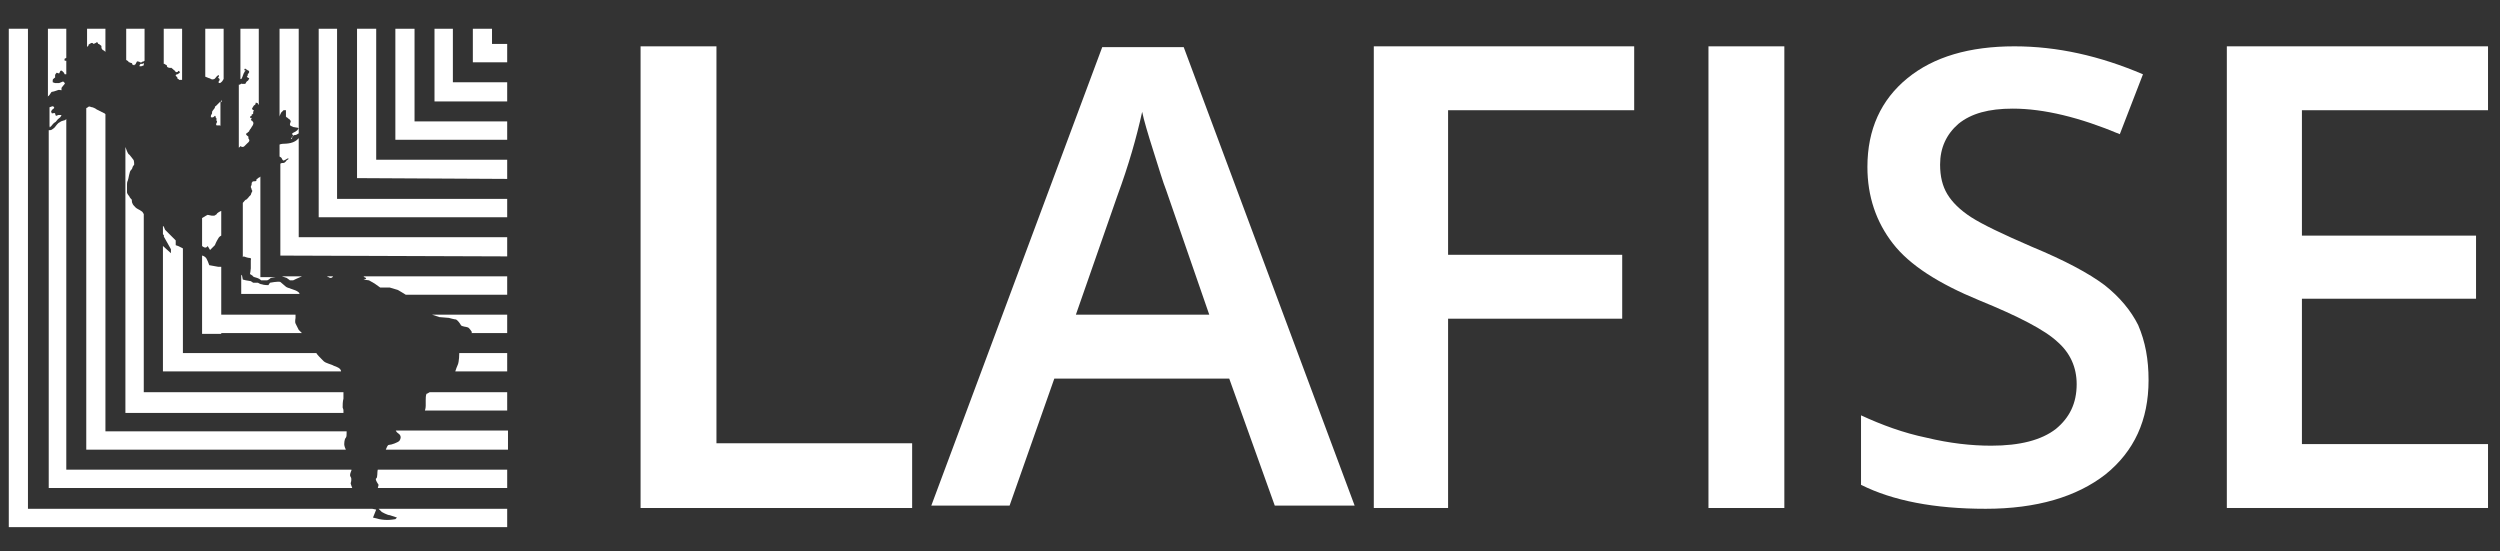 <?xml version="1.0" encoding="utf-8"?>
<!-- Generator: Adobe Illustrator 23.0.6, SVG Export Plug-In . SVG Version: 6.00 Build 0)  -->
<svg version="1.1" id="Capa_1" xmlns="http://www.w3.org/2000/svg" xmlns:xlink="http://www.w3.org/1999/xlink" x="0px" y="0px"
	 viewBox="0 0 313 69" style="enable-background:new 0 0 313 69;" xml:space="preserve">
<rect x="0" y="0" width="313" height="69" fill="#333333" stroke="none"/>
<style type="text/css">
	.st0{fill:#FFFFFF;}
</style>
<g>
	<g>
		<path class="st0" d="M47.8,64.1c0,0,0.7,0.4,1,0.4c0.3,0.1,0.9,0.3,0.9,0.3l-0.2,0.2c0,0-0.6,0.1-1,0.1c-0.5,0-1-0.1-1-0.1
			l-0.8-0.2l0.2-0.5l0.2-0.5l-0.5-0.1h-0.7l-0.3,0H3.5V3.6H1.1V66l0,0h62.4v-2.3H47.4L47.8,64.1z"/>
		<path class="st0" d="M47.3,58.8c-0.1,0.3,0,1-0.2,1.1c-0.2,0.1,0.3,0.8,0.3,0.8l-0.1,0.4h16.2v-2.3L47.3,58.8
			C47.3,58.8,47.3,58.8,47.3,58.8z"/>
		<path class="st0" d="M6.4,15.8c0.1-0.1,0.3-0.4,0.5-0.5c0.1,0,0.3-0.4,0.5-0.5c0.2-0.1,0.3-0.4,0.3-0.4s-0.3,0-0.4,0
			c-0.2,0.1-0.3,0.1-0.3,0.1s-0.1-0.2-0.1-0.3c0-0.1-0.4,0-0.4,0l-0.1-0.2c0,0,0-0.2,0.3-0.4c0.2-0.1,0-0.3-0.1-0.3
			c-0.1,0-0.5,0.2-0.4,0.1c0,0,0,0,0-0.1v2.6l0.1-0.1C6.1,16.1,6.3,15.9,6.4,15.8z"/>
		<path class="st0" d="M6.5,11.5c0.1,0,0.4-0.1,0.4-0.1l0.3-0.1c0,0,0.1-0.1,0.5,0l0-0.3c0,0,0.3-0.4,0.4-0.5
			c0.1-0.1-0.2-0.3-0.2-0.3l-0.5,0.2l-0.5,0l-0.3-0.1c0,0,0-0.2,0-0.3c0-0.1,0.3-0.3,0.3-0.3s0-0.2,0-0.3c0-0.1,0.2-0.3,0.2-0.3
			l0.3,0.1c0,0,0,0,0.1-0.2c0.1-0.3,0.3-0.1,0.3-0.1L8,9.1l0.1,0.2l0.2,0v-1l0,0v0V7.6c-0.1,0-0.2,0-0.2,0S8,7.3,8.2,7.3
			c0.1,0,0.1-0.1,0.1-0.1V3.6H6v8.6C6,12.1,6,12,6.1,12C6.3,11.8,6.4,11.5,6.5,11.5z"/>
		<path class="st0" d="M44.1,61.1C44.1,61.1,44.1,61.1,44.1,61.1c-0.1-0.2-0.2-0.6-0.2-0.6s0.2-0.5,0-0.8c-0.2-0.2,0.1-0.8,0.1-0.8
			s0,0,0-0.1H8.3V14.9c0,0-0.1,0.1-0.1,0.1c-0.1,0.1-0.5,0.1-0.7,0.3c-0.3,0.1-0.5,0.5-0.7,0.7c-0.3,0.2-0.3,0.3-0.6,0.3
			c-0.1,0-0.1,0-0.1,0v44.8H44.1z"/>
		<path class="st0" d="M43.3,56.3c-0.1-0.2-0.2-0.5-0.2-0.6c0-0.2,0-0.7,0.2-0.9c0.1-0.1,0.1-0.4,0.1-0.8H13.2V14.3
			c0,0-0.1-0.1-0.1-0.1s-0.8-0.4-1-0.5c-0.1-0.1-0.5-0.3-0.7-0.3c-0.2-0.1-0.3-0.1-0.5,0.1c-0.1,0-0.1,0-0.1,0.1l0,42.7l0,0H43.3z"
			/>
		<path class="st0" d="M11.1,5.7c-0.2,0,0.1-0.2,0.3-0.3c0.2-0.1,0.3,0.1,0.3,0.1s0.3-0.1,0.4-0.2c0.1-0.1,0.2,0.2,0.2,0.2
			c0.1,0,0.1,0,0.2,0.1c0.1,0.1,0.2,0.1,0.2,0.2c0,0.1,0,0.1,0,0.2c0,0.1,0.1,0.1,0.1,0.2c0.1,0.1,0.2,0.1,0.3,0.2
			c0,0,0.1,0.1,0.1,0.1V3.6h-2.3v2.3C10.9,5.8,11.2,5.7,11.1,5.7z"/>
		<path class="st0" d="M63.5,53.9H49.5c0,0,0.1,0,0.1,0.1c0.1,0.2,0.4,0.3,0.5,0.5c0.1,0.2,0.1,0.4-0.1,0.7c-0.2,0.2-1,0.5-1.3,0.5
			c-0.2,0-0.3,0.4-0.4,0.6h15.3V53.9z"/>
		<path class="st0" d="M16.2,7.8C16.2,7.9,16.2,7.9,16.2,7.8c0,0,0.2,0.1,0.3,0.1c0,0,0,0,0,0c0,0,0,0,0,0c0.1,0.1,0,0.1,0.1,0.2
			c0.1,0,0.2,0.1,0.2,0.1c0-0.1,0-0.1,0.1-0.1C16.9,8.1,17,8,17,8c0-0.1,0.1-0.2,0.1-0.2c0,0,0-0.1,0.1-0.1c0-0.1,0,0,0.1,0
			c0.2,0,0.3,0.2,0.4,0.1c0.1,0,0.1-0.1,0.2-0.1c0.1,0,0.1,0,0.2-0.1V3.6h-2.3v3.9c0.1,0.1,0.2,0.1,0.3,0.2
			C16,7.7,16.1,7.8,16.2,7.8z"/>
		<path class="st0" d="M63.5,49.1h-9.7c-0.2,0.1-0.3,0.2-0.4,0.2c-0.1,0.2-0.1,0.6-0.1,0.8c0,0.2,0,0.7,0,0.7s0,0.3-0.1,0.6h10.3
			V49.1z"/>
		<path class="st0" d="M17.5,8.3c0.2,0,0.3,0,0.4-0.1c0,0,0.1,0,0.1,0V7.9C17.9,7.9,17.9,8,17.8,8c-0.1,0-0.1,0-0.2,0
			C17.5,8.1,17.4,8.3,17.5,8.3z"/>
		<path class="st0" d="M43,51.4c0-0.2-0.1-0.3-0.1-0.4c0-0.3,0-0.7,0.1-1.1c0-0.2,0-0.5,0-0.8H18V26.8c-0.1-0.2-0.2-0.3-0.2-0.3
			l-0.3-0.2c0,0-0.4-0.2-0.5-0.3c-0.1-0.1-0.4-0.4-0.4-0.5c-0.1-0.1-0.1-0.5-0.1-0.5s-0.3-0.3-0.3-0.4c-0.1-0.1-0.3-0.4-0.3-0.5
			c0-0.2,0-0.4,0-0.4s0-0.5,0-0.6c0-0.1,0-0.3,0.1-0.5c0.1-0.2,0.2-1.2,0.4-1.3c0.2-0.2,0.2-0.4,0.2-0.4l0.2-0.3c0,0,0-0.5-0.1-0.6
			c-0.1-0.1-0.5-0.7-0.6-0.7c-0.1-0.1-0.3-0.6-0.4-0.9l0,33.3v0H43z"/>
		<path class="st0" d="M20.5,29.6l0.9,1.6v0.5l-1-0.9v15.7v0h22.3c0-0.4-0.6-0.6-0.9-0.7c-0.3-0.2-1-0.3-1.3-0.6
			c-0.3-0.3-0.8-0.8-0.9-1c0,0,0,0,0,0H22.9V31.1l-0.6-0.3L22,30.7l0-0.3l0-0.3c0,0-0.3-0.3-0.4-0.4c-0.1-0.1-0.5-0.5-0.5-0.5
			s-0.3-0.3-0.4-0.4c-0.1-0.1-0.1-0.3-0.2-0.4c0,0,0-0.1-0.1-0.1v1C20.5,29.5,20.6,29.5,20.5,29.6L20.5,29.6z"/>
		<path class="st0" d="M20.9,8.2c0,0,0,0.1,0,0.1c0,0.1,0.2,0.2,0.4,0.2c0.1,0,0.1,0,0.1,0c0,0,0.1,0,0.1,0c0,0,0,0.1,0.1,0.1
			c0,0,0.1,0.1,0.1,0.1c0,0,0.1,0.1,0.1,0.1c0,0,0,0,0,0c0,0,0.1,0,0.1,0.1c0,0,0,0,0,0c0.1,0.1,0.2,0.2,0.3,0.1
			c0.1,0,0.1,0,0.1-0.1c0.1-0.1,0,0,0.1,0c0,0,0.2,0.1,0.1,0.2c0,0-0.1,0.1-0.1,0.1c-0.1,0-0.1,0.1-0.2,0.1c-0.1,0-0.2,0.1-0.2,0.1
			c0,0.1,0,0.1,0.1,0.2c0,0,0.1,0,0.1,0.1c0,0,0,0,0,0.1c0.1,0.1,0.1,0.1,0.1,0.1c0.1,0,0.1,0,0.1,0.1c0.1,0,0.3,0,0.3,0
			c0,0,0,0,0.1,0V3.6h-2.3V8c0,0,0.1,0,0.1,0C20.7,8.1,20.8,8.1,20.9,8.2z"/>
		<path class="st0" d="M63.5,44.2h-6v0c0,0,0,1.1-0.2,1.5c-0.1,0.2-0.2,0.5-0.3,0.8h6.5V44.2z"/>
		<path class="st0" d="M63.5,41.7v-2.3h-9.4l0.9,0.3l1.2,0.1c0,0,0.7,0.2,0.9,0.2c0.2,0.1,0.5,0.5,0.6,0.7c0.1,0.2,0.7,0.2,0.9,0.3
			c0.2,0.1,0.5,0.6,0.5,0.6s0,0-0.1,0.1H63.5z"/>
		<path class="st0" d="M27.7,41.7h10.1c-0.2-0.2-0.3-0.3-0.4-0.4c-0.1-0.2-0.3-0.6-0.4-0.8c-0.1-0.2,0-0.7,0-0.7l0-0.4h-9.3v-6h-0.4
			l-1.1-0.2c0,0-0.3-0.9-0.5-1c-0.1-0.1-0.3-0.2-0.4-0.2l0,7.4v2.4H27.7L27.7,41.7z"/>
		<path class="st0" d="M27.2,15.7c0.1,0,0.2,0,0.3,0c0,0,0.1,0,0.1,0.1v-3.1c0,0,0,0,0,0c-0.2,0.2-0.4,0.4-0.6,0.6c0,0,0,0,0,0
			c-0.1,0-0.1,0.1-0.1,0.2c-0.1,0.1-0.2,0.3-0.3,0.4c-0.1,0.1,0,0.3-0.1,0.4c-0.1,0.1-0.1,0.2-0.1,0.3c0,0.1,0,0.1,0.2,0.1
			c0,0,0.1,0,0.2-0.1c0,0,0.1-0.1,0.1-0.1c0,0,0,0,0,0c0.1,0,0.1,0.1,0.1,0.2c0,0,0.1,0.1,0.1,0.1c0,0,0,0.2,0,0.2c0,0,0,0,0,0.1
			c0.1,0.1,0.1,0.2,0,0.3C27,15.7,27.1,15.7,27.2,15.7z"/>
		<path class="st0" d="M25.5,9.6C25.4,9.6,25.4,9.6,25.5,9.6c0,0,0.1,0,0.2,0c0.2,0.1,0.3,0.1,0.5,0.2c0.1,0,0.1,0,0.2,0.1
			c0.1,0,0.2,0.1,0.4,0c0.1,0,0.2-0.2,0.3-0.3c0.1-0.1,0.2-0.2,0.3-0.2c0,0,0,0.1,0,0.1c0,0.1,0,0.2-0.1,0.2c0,0,0,0,0,0
			c0,0,0,0.1,0,0.1c0.1-0.1,0.2,0.1,0.2,0.2c0,0.1-0.2,0.2-0.1,0.3c-0.1,0.1,0,0.1,0.1,0.1c0.1,0,0.2-0.1,0.3-0.2
			c0.1-0.1,0.1-0.2,0.2-0.3c0,0,0,0,0-0.1V3.6h-2.3v6C25.3,9.6,25.4,9.6,25.5,9.6C25.4,9.6,25.4,9.6,25.5,9.6z"/>
		<path class="st0" d="M26,30.8l0.3,0.5l0.6-0.6c0,0,0.2-0.5,0.4-0.8c0.1-0.2,0.2-0.3,0.4-0.4v-3.1l-0.2,0.1c0,0-0.2,0.1-0.3,0.2
			c-0.1,0.1,0,0.1-0.2,0.2c-0.1,0.1-0.2,0.1-0.2,0.1l-0.3,0l-0.5-0.1l-0.2,0.1c0,0,0,0-0.5,0.3v3.5c0.1,0.1,0.3,0.2,0.4,0.2
			C25.9,31,26,30.8,26,30.8z"/>
		<path class="st0" d="M45.5,35l0.7,0.1l0.7,0.4l0.7,0.5l0.8,0h0.4l1,0.3c0,0,0.7,0.4,1,0.6c0,0,0,0,0,0h12.7v-2.3H45.4
			c0.1,0,0.2,0,0.2,0.1C46.2,34.9,45.5,35,45.5,35z"/>
		<path class="st0" d="M37.5,36.9c0.1-0.5-1.1-0.7-1.2-0.8c0,0-0.4-0.1-0.5-0.2c-0.1-0.1-0.7-0.6-0.7-0.6c-0.3-0.1-1.3,0.1-1.3,0.1
			l-0.2,0.3c0,0-0.6,0-0.8-0.1c-0.2,0-0.5-0.2-0.5-0.2l-0.6,0l-0.3-0.2l-0.6-0.1l-0.4-0.1l-0.1-0.5l-0.1-0.1l0,0v2.4H37.5z"/>
		<path class="st0" d="M41.4,34.8c0.2,0,0.3-0.2,0.3-0.2c0,0,0.1,0,0.1,0H41l0,0.1C41.1,34.6,41.2,34.8,41.4,34.8z"/>
		<path class="st0" d="M35.6,34.7l0.3,0.1h0l0.4,0.3l0.4,0c0,0,0.6-0.3,1.1-0.5h-2.5L35.6,34.7z"/>
		<path class="st0" d="M30.8,32.2c0,0,0.3,0.1,0.5,0.1c0.2,0,0.1,0.3,0.1,0.3l0,0.6c0,0,0,0.2,0,0.4c0,0.2-0.1,0.7-0.1,0.7
			s0.1,0.1,0.3,0.2c0.1,0.2,0.3,0.2,0.6,0.3c0.3,0.1,0.5,0.3,0.5,0.3s0.6,0,0.7,0c0.2,0,0.5-0.3,0.5-0.3l0.6-0.1h-1.9V22.1
			c0,0-0.1,0.1-0.1,0.1c-0.1,0-0.3,0.2-0.3,0.2c-0.1,0-0.1,0.1-0.1,0.2c0,0.1-0.2,0.1-0.3,0.1c-0.1,0-0.2,0-0.2,0.1
			c-0.1,0-0.1,0.2-0.1,0.3c0,0.1-0.1,0.2-0.1,0.3c0,0.1,0.1,0.2,0.1,0.3c0,0.1,0.1,0.2,0.1,0.2s-0.2,0.4-0.2,0.5
			c0,0-0.2,0.2-0.2,0.2s-0.3,0.4-0.4,0.4c-0.1,0-0.2,0.2-0.4,0.4v6.8l0.1-0.1L30.8,32.2z"/>
		<path class="st0" d="M30.2,18.3c0,0.1,0,0.1,0.1,0.1c0.1,0,0.2,0,0.3-0.1c0.1-0.1,0.2-0.2,0.3-0.3c0.1-0.1,0.4-0.3,0.3-0.5
			c0-0.1-0.1-0.1-0.1-0.2c0-0.1,0-0.1,0-0.2c-0.1-0.1-0.2-0.1-0.3-0.3c0-0.1,0-0.1,0.1-0.1c0.1-0.1,0.1-0.1,0.2-0.2
			c0,0,0.1,0,0.1-0.1c0,0,0,0,0,0c0-0.1,0.1-0.1,0.1-0.2c0,0,0.1-0.1,0.1-0.1c0-0.1,0.1-0.1,0.1-0.2c0.1-0.1,0.3-0.4,0.2-0.6
			c-0.1-0.1-0.1-0.2-0.2-0.2c0,0-0.1-0.1-0.1-0.1c0,0,0.1-0.1,0.1-0.2c0-0.1-0.2,0-0.2-0.1c0-0.1,0.1-0.2,0.2-0.2
			c0-0.1,0-0.2,0.1-0.2c0,0,0.1,0,0.1-0.1c0,0,0-0.1,0-0.2c0,0,0-0.1,0.1-0.1c0-0.1,0-0.1-0.1-0.1c-0.1-0.1-0.2-0.2-0.1-0.3
			c0.1-0.1,0.1-0.2,0.2-0.3C32,13.1,32,13,32,13c0,0,0-0.1,0-0.1c0-0.1,0.2,0,0.2,0c0,0,0.1,0,0.1,0.1c0,0,0,0.1,0.1,0.1
			c0,0,0,0,0,0V3.6h-2.3v6.3c0,0,0,0,0.1,0c0.1-0.1,0.1-0.2,0.2-0.4c0-0.1,0.1-0.2,0.1-0.3c0,0,0.1-0.1,0.1-0.2c0,0,0.1-0.1,0.1-0.1
			c0.1-0.1,0-0.1-0.1-0.1c0-0.1,0-0.1,0-0.1c0,0,0-0.1,0.1-0.1c0.1,0,0.1,0.1,0.1,0.1c0,0,0.1,0,0.1,0c0,0,0.1,0.1,0.1,0.1
			c0.1,0,0.2,0.1,0.2,0.2c0,0.1-0.1,0.2-0.1,0.2c-0.1,0.1-0.1,0.2-0.1,0.3c0,0-0.1,0.1-0.1,0.1c0,0,0.1,0.1,0.1,0.1
			c0,0,0.2,0.1,0.2,0.1c0,0,0,0.1-0.1,0.2c0,0.1-0.1,0.1-0.2,0.2c-0.1,0.1-0.1,0.2-0.2,0.3c-0.1,0-0.2,0-0.3,0c0,0,0,0-0.1,0
			c-0.1-0.1-0.2,0.1-0.3,0.1c0,0-0.1,0-0.1,0v7.8c0,0,0,0,0,0.1C30.2,18.2,30.2,18.3,30.2,18.3z"/>
		<path class="st0" d="M63.5,32.1v-2.4H37.4V17.3c-0.1,0.1-0.2,0.2-0.2,0.2c-0.1,0.1-0.4,0.3-0.8,0.4C36,18,35.5,18,35.5,18
			S35.2,18,35,18.1v1.5c0,0,0,0,0,0c0.2,0.1,0.3,0.2,0.3,0.3c0.1,0.1,0.1,0.2,0.2,0.2c0.1,0,0.4-0.2,0.4-0.2l0.2-0.1l0,0.1
			c0,0,0,0.1-0.1,0.1c-0.1,0-0.1,0.1-0.2,0.2c-0.1,0.1-0.2,0.2-0.3,0.2c-0.1,0-0.3,0-0.4,0.1c0,0-0.1,0,0,0l0,11.5L63.5,32.1z"/>
		<path class="st0" d="M35.5,13.8l0.3,0c0,0,0,0.1,0,0.3c0,0.2,0,0.4,0,0.5c0,0,0.1,0.1,0.1,0.1c0.1,0,0.2,0.2,0.3,0.2
			c0.1,0.1,0.2,0.2,0.2,0.3c0,0.1-0.1,0.2-0.1,0.4c0,0.2,0.3,0.2,0.4,0.3c0.1,0,0.5,0.1,0.6,0.1c0,0,0.1,0.1,0.1,0.2V3.6H35v11
			c0-0.1,0.2-0.5,0.2-0.5C35.3,14,35.5,13.8,35.5,13.8z"/>
		<path class="st0" d="M36.5,17.4c0,0,0.1-0.1,0.1-0.2c0,0,0-0.1,0.1-0.2c0.1-0.1,0.2-0.1,0.3-0.1c0.1,0,0.2-0.1,0.4-0.2v-0.7
			c0,0,0,0.1,0,0.1c-0.1,0-0.1,0.2-0.3,0.3c-0.1,0.1-0.4,0.2-0.5,0.3c-0.1,0.1,0.1,0.2,0.1,0.3c0,0,0,0.1-0.1,0.2
			C36.3,17.3,36.5,17.4,36.5,17.4z"/>
		<polygon class="st0" points="42.2,24.9 42.2,3.6 39.9,3.6 39.9,27.2 63.5,27.2 63.5,24.9 		"/>
		<polygon class="st0" points="63.5,22.4 63.5,20 47.1,20 47.1,3.6 44.7,3.6 44.7,22.3 		"/>
		<polygon class="st0" points="63.5,17.5 63.5,15.2 51.9,15.2 51.9,3.6 49.5,3.6 49.5,17.5 		"/>
		<polygon class="st0" points="63.5,12.7 63.5,10.3 56.7,10.3 56.7,3.6 54.4,3.6 54.4,12.7 		"/>
		<polygon class="st0" points="63.5,7.8 63.5,5.5 61.6,5.5 61.6,3.6 59.2,3.6 59.2,7.8 		"/>
		<path class="st0" d="M27.7,12.5v0.3c0,0,0.1-0.1,0.1-0.1C27.7,12.5,27.7,12.5,27.7,12.5z"/>
	</g>
	<g>
		<path class="st0" d="M80.2,63.6V5.8h9.5v49.7h24.5v8.1H80.2z"/>
		<path class="st0" d="M159.6,63.3l-5.7-15.9h-21.9l-5.6,15.9h-9.8L138,5.9h10.2l21.4,57.4H159.6z M151.4,39.4l-5.4-15.6
			c-0.4-1-0.9-2.7-1.6-4.9c-0.7-2.2-1.2-3.9-1.4-4.9c-0.7,3.2-1.7,6.7-3.1,10.5l-5.2,14.9H151.4z"/>
		<path class="st0" d="M181.4,63.6H172V5.8h32.6v8h-23.3v18.1h21.8v8h-21.8V63.6z"/>
		<path class="st0" d="M213.9,63.6V5.8h9.5v57.8H213.9z"/>
		<path class="st0" d="M269,47.6c0,5-1.8,8.9-5.4,11.8c-3.6,2.8-8.6,4.3-15,4.3c-6.4,0-11.6-1-15.6-3v-8.7c2.6,1.2,5.3,2.2,8.2,2.8
			c2.9,0.7,5.6,1,8.1,1c3.6,0,6.3-0.7,8.1-2.1c1.7-1.4,2.6-3.2,2.6-5.6c0-2.1-0.8-3.9-2.4-5.3c-1.6-1.5-4.9-3.2-9.8-5.2
			c-5.1-2.1-8.7-4.4-10.8-7.1c-2.1-2.7-3.2-5.9-3.2-9.6c0-4.7,1.7-8.4,5-11.1s7.8-4,13.4-4c5.4,0,10.7,1.2,16.1,3.5l-2.9,7.5
			c-5-2.1-9.5-3.2-13.4-3.2c-3,0-5.2,0.6-6.8,1.9c-1.5,1.3-2.3,3-2.3,5.1c0,1.5,0.3,2.7,0.9,3.7c0.6,1,1.6,2,3,2.9
			c1.4,0.9,3.9,2.1,7.6,3.7c4.1,1.7,7.1,3.3,9.1,4.8c1.9,1.5,3.3,3.2,4.2,5C268.6,42.8,269,45,269,47.6z"/>
		<path class="st0" d="M311.5,63.6h-32.7V5.8h32.7v8h-23.3v15.7H310v7.9h-21.8v18.2h23.3V63.6z"/>
	</g>
</g>
</svg>
